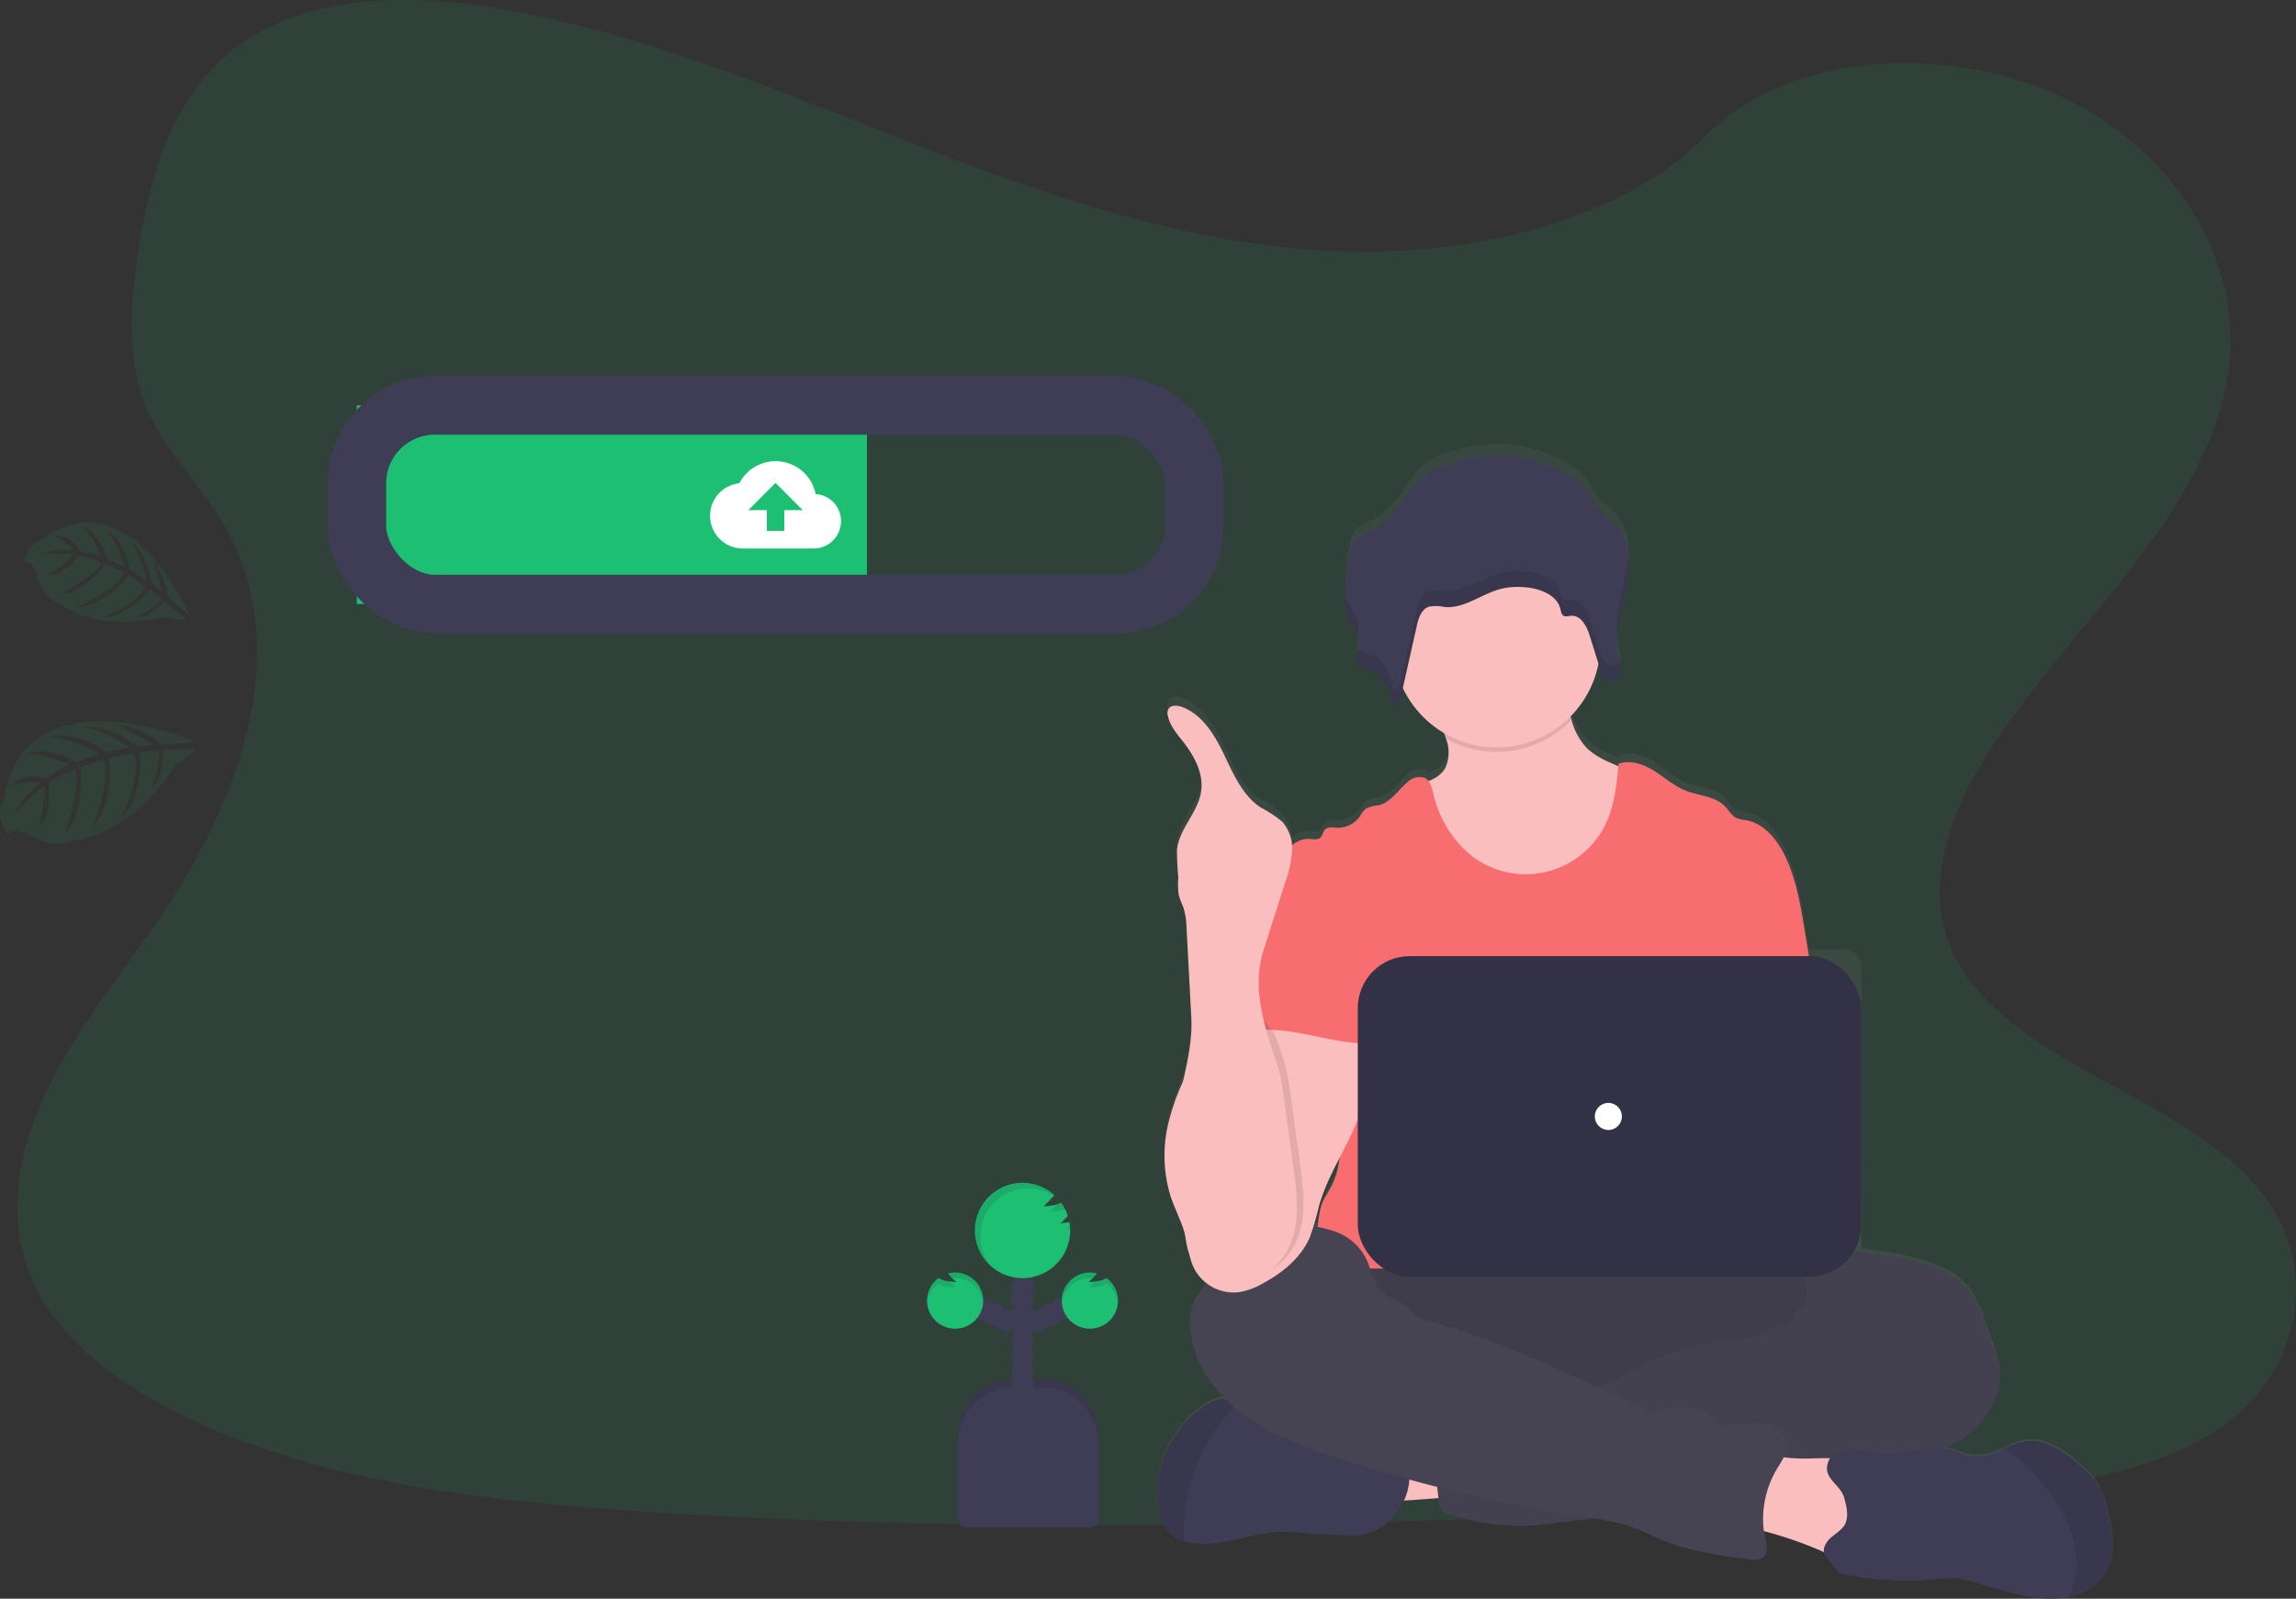 <svg xmlns="http://www.w3.org/2000/svg" xmlns:xlink="http://www.w3.org/1999/xlink" width="353" height="245.781" viewBox="0 0 353 245.781"><rect x="0" y="0" width="353" height="245.781" fill="#333333" stroke="none"/><defs><style>.a,.c{fill:#1dbf73;}.a,.b,.g{opacity:0.1;}.d{fill:url(#a);}.e{fill:#fbbebe;}.f{fill:#464353;}.h{fill:#f86d70;}.i{opacity:0.05;}.j{fill:#3f3d56;}.k{opacity:0.2;}.l{fill:#fff;}.m{fill:none;stroke:#3f3d56;stroke-miterlimit:10;stroke-width:9px;}</style><linearGradient id="a" x1="0.5" y1="1" x2="0.5" gradientUnits="objectBoundingBox"><stop offset="0" stop-color="gray" stop-opacity="0.251"/><stop offset="0.54" stop-color="gray" stop-opacity="0.122"/><stop offset="1" stop-color="gray" stop-opacity="0.102"/></linearGradient></defs><g transform="translate(-0.003 -0.049)"><path class="a" d="M302.623,134.54c-22.459-.781-43.85-8.03-64.279-15.963s-40.657-16.723-62.579-20.908c-14.1-2.7-30.222-3.085-41.584,4.473-10.931,7.288-14.464,19.832-16.366,31.482-1.426,8.769-2.27,17.993,1.648,26.2,2.717,5.7,7.544,10.487,10.883,15.946,11.611,18.989,3.4,42.406-9.182,60.948-5.9,8.7-12.75,17-17.306,26.256s-6.663,19.867-2.679,29.313c3.953,9.37,13.367,16.393,23.563,21.339,20.714,10.043,45.113,12.92,68.926,14.547,52.685,3.606,105.655,2.044,158.479.482,19.551-.58,39.186-1.166,58.418-4.189,10.681-1.68,21.71-4.345,29.462-10.758,9.842-8.165,12.281-21.994,5.688-32.232C434.652,264.3,404.072,260.034,396.33,241.6c-4.258-10.144.115-21.446,6.3-30.854,13.27-20.186,35.511-37.892,36.684-60.965.805-15.845-9.887-31.715-26.419-39.214-17.33-7.86-41.358-6.871-54.136,6.139C345.585,130.074,322.452,135.227,302.623,134.54Z" transform="translate(-96.405 -95.85)"/><g class="b" transform="translate(0.003 110.963)"><path class="c" d="M121.357,418.532s-25.937-10.91-29.348,8.762a4.79,4.79,0,0,0,.694,5.6s.531-1.36,3.036.045a12.9,12.9,0,0,0,2.832,1.152,6.372,6.372,0,0,0,4.032-.215h0s8.533-.462,15.71-11.625c0,0,3.078-1.9,3.231-2.617l-5.143.347s.4,3.765-1.735,6.024c0,0,1.888-5.844.982-6.007-.184-.035-2.717.3-2.717.3s.656,6.548-2.776,9.935c0,0,3.186-6.659,1.8-9.817l-3.8.732s1.041,6.888-2.714,10.893c0,0,3.089-7.079,1.895-10.674l-3.633,1.222s.875,6.736-2.266,10.064c0,0,2.741-8.54,1.451-9.717,0,0-3.269,1.326-3.966,2.082,0,0,.517,4.858-1.478,6.611,0,0,1.225-5.9.618-6.142,0,0-3.8,2.859-4.956,5.327a14.394,14.394,0,0,1,4.48-5.9,7.988,7.988,0,0,0-4.511.635s1.312-2.5,5.431-1.315c0,0,3.05-2.113,3.661-2.082,0,0-3.9-1.735-6.711-1.52,0,0,3.019-1.735,7.662,1.163l3.626-1.308s-5.032-2.578-7.551-2.568c0,0,3.352-1.3,8.492,2.311l3.713-.757s-4.164-2.551-6.972-3.144c0,0,3.366-.534,8.044,2.967l2.537-.212s-3.071-1.811-4-2.252-.888-.725-.888-.725a12.108,12.108,0,0,1,5.955,2.866S121.337,418.855,121.357,418.532Z" transform="translate(-91.393 -415.515)"/></g><g class="b" transform="translate(3.812 80.352)"><path class="c" d="M127.574,341.376s-9.2-21.262-22.428-11.511a3.94,3.94,0,0,0-2.776,3.713s1.09-.507,1.78,1.759a10.445,10.445,0,0,0,1.041,2.294,5.205,5.205,0,0,0,2.516,2.169h0s5.334,4.588,15.963,2.044c0,0,2.915.621,3.411.288l-3.248-2.731s-1.912,2.464-4.473,2.582c0,0,4.452-2.394,4.008-3.009-.09-.125-1.787-1.367-1.787-1.367s-3.338,4.261-7.288,4.327c0,0,5.688-2.145,6.663-4.806l-2.672-1.735s-3.311,4.681-7.818,4.924c0,0,5.868-2.447,7.208-5.264l-2.856-1.343s-3.318,4.511-7.069,4.681c0,0,6.5-3.512,6.4-4.945a15.066,15.066,0,0,0-3.554-1.013s-2.453,3.175-4.643,3.085c0,0,4.091-2.807,3.869-3.3,0,0-3.887-.465-5.979.347a11.843,11.843,0,0,1,6.021-.951,6.524,6.524,0,0,0-3.036-2.186s2.207-.739,3.977,2.308a15.15,15.15,0,0,1,3.366.847,14.253,14.253,0,0,0-3.123-4.726s2.776.694,3.887,5.056l2.9,1.287s-1.52-4.4-3.026-5.827c0,0,2.731,1.138,3.731,6.212l2.637,1.662a24.34,24.34,0,0,0-2.349-5.84s2.3,1.6,3.085,6.347l1.631,1.319s-.795-2.825-1.1-3.616-.115-.937-.115-.937a9.942,9.942,0,0,1,1.905,5.094S127.369,341.553,127.574,341.376Z" transform="translate(-102.37 -327.306)"/></g><path class="d" d="M750.125,455.8a13.19,13.19,0,0,0-1.388-3.623,12.589,12.589,0,0,0-2.276-2.488c-2.516-2.287-5.608-4.608-8.943-4.029a11.8,11.8,0,0,0-2.971,1.083c-.486.226-.975.451-1.475.642a7.357,7.357,0,0,1-4.452.389c-.763-.2-1.475-.573-2.228-.8a7.193,7.193,0,0,0-1.1-.236,20.2,20.2,0,0,0,2.117-1.114c3.744-2.315,6.732-6.479,6.312-10.886a17.756,17.756,0,0,0-1.159-4.324q-.666-1.843-1.336-3.689a15.709,15.709,0,0,0-2.224-4.556,11.59,11.59,0,0,0-4.56-3.231c-3.7-1.607-7.742-2.172-11.733-2.721l-.278-.038V373.062a2.776,2.776,0,0,0-2.776-2.794h-5.25q-.347-2.124-.694-4.244c-.663-4.029-1.346-8.138-3.2-11.768-1.215-2.377-3.151-4.64-5.757-5.108a5.742,5.742,0,0,1-1.5-.347c-.763-.375-1.18-1.208-1.77-1.825-1.513-1.586-3.973-1.61-6-2.429-1.791-.711-3.255-2.054-4.886-3.085s-3.661-1.766-5.469-1.093a3.755,3.755,0,0,1-.038.392l-1.159-.521a12.7,12.7,0,0,1-3.529-2.124,10.113,10.113,0,0,1-2.512-4.539c-.056-.18-.108-.347-.16-.538a16.147,16.147,0,0,0,4.317-8.249c.094.3.191.607.285.913a4.813,4.813,0,0,0,.347.9,2.377,2.377,0,0,0,.163.274,1.77,1.77,0,0,0,.423.441,1.184,1.184,0,0,0,.559.219,1.041,1.041,0,0,0,.292,0,1.6,1.6,0,0,0,1.166-1,2.084,2.084,0,0,0,.121-.423,2.194,2.194,0,0,0,.024-.264v-.625a1.017,1.017,0,0,0-.035-.2c-.014-.066,0-.038,0-.056-.017-.09-.038-.177-.056-.267a.34.34,0,0,1,0-.059l-.052-.219-.031-.132v-.035h0c-.035-.135-.066-.274-.1-.413a11.95,11.95,0,0,1-.191-3.668,39.733,39.733,0,0,1,.992-5.33l.073-.316.083-.368c.055-.25.108-.5.16-.75h0c.045-.212.087-.427.125-.642s.066-.378.094-.569v-.069a16.492,16.492,0,0,0,.17-3.914h0a8.227,8.227,0,0,0-1.961-4.9c-.871-.968-2.016-1.683-2.825-2.7-.76-.954-1.187-2.127-1.971-3.061-2.169-2.589-7.732-4.584-11.146-4.931-3.911-.4-10.23.6-13.381,2.915a12.938,12.938,0,0,0-2.776,3.252c-1.492,2.172-3.189,4.338-5.58,5.552a6.757,6.757,0,0,0-2.54,1.6,4.368,4.368,0,0,0-.694,1.8,35.469,35.469,0,0,0-.715,6.871,8.47,8.47,0,0,0,.382,2.984c.049.132.108.267.17.4h0c.056.115.118.229.184.347l.042.073a14.414,14.414,0,0,1,1.114,1.891,2.743,2.743,0,0,1,.167.576,4.267,4.267,0,0,1-.1,1.523h0a.969.969,0,0,1-.045.222l-.031.16a.286.286,0,0,1-.028.149q-.042.226-.073.448c0,.1-.021.212-.024.319a2.605,2.605,0,0,0,.239,1.249,1.588,1.588,0,0,0,.163.264,1.388,1.388,0,0,0,.468.4,5.255,5.255,0,0,0,1.284.305,3.888,3.888,0,0,1,2.637,2.5,8.84,8.84,0,0,1,.309.836,14.789,14.789,0,0,1,.486,2.176c.59-.031.934-.552,1.142-1.121a5.277,5.277,0,0,0,.163-.573c.08-.364.16-.729.243-1.093a16.133,16.133,0,0,0,6.337,6.982c.1.285.191.573.278.864a5.877,5.877,0,0,1-.115,4.595,4.872,4.872,0,0,1-2.565,2,1.7,1.7,0,0,0-.573-.489,2.643,2.643,0,0,0-2.776.784c-1.388,1.256-2.519,3.057-4.348,3.47a5.048,5.048,0,0,0-1.94.524,4.485,4.485,0,0,0-.9,1.183,4.14,4.14,0,0,1-3.553,1.77c-.635-.031-1.388-.177-1.822.288-.323.347-.347.9-.694,1.228-.468.458-1.228.233-1.881.2a3.47,3.47,0,0,0-2.516,1.09,5.92,5.92,0,0,0-1.513-3.783,20.009,20.009,0,0,0-3.349-2.217c-2.776-1.888-4.164-5.205-5.611-8.245s-3.356-6.246-6.514-7.353c-.725-.257-1.735-.278-2.061.427a1.537,1.537,0,0,0-.052.92c.305,1.617,1.458,2.915,2.453,4.216,1.676,2.193,3.082,4.876,2.676,7.617-.475,3.245-3.366,5.764-3.713,9.023a42.029,42.029,0,0,0,.208,4.324,12.452,12.452,0,0,0,.052,2.693,18.255,18.255,0,0,0,.732,1.961,11.484,11.484,0,0,1,.479,3.231q.368,6.9.732,13.8a37.667,37.667,0,0,1-1.322,10.2,31.988,31.988,0,0,0-2.172,6.246,21.3,21.3,0,0,0,.347,11.421c.656,1.988,1.662,3.852,2.2,5.875a.536.536,0,0,0,.031.128c.052.43.111.861.191,1.287a12.381,12.381,0,0,0,.385,1.458,10.388,10.388,0,0,0,.763,2.384,6.67,6.67,0,0,0,2.082,2.429c-.5.979-1.308,1.766-1.846,2.724a8.357,8.357,0,0,0-.635,5.577,18.45,18.45,0,0,0,5.205,9.512,3.006,3.006,0,0,0-.347,0,5.441,5.441,0,0,0-2.374.85,16.105,16.105,0,0,0-7.468,16.345,7,7,0,0,0,1.437,3.4,5.4,5.4,0,0,0,2.53,1.551,8.778,8.778,0,0,0,1.863.347c4.272.347,8.408-1.634,12.691-1.8a34.173,34.173,0,0,1,4.251.2q3.092.257,6.2.326a8.208,8.208,0,0,0,7.406-3.331,8.981,8.981,0,0,0,1.308-2.061c1.825-.1,3.842-.264,5.3-.385l.021.2a2.783,2.783,0,0,0,.757,1.933,2.7,2.7,0,0,0,1.041.423A33.423,33.423,0,0,0,665,458.336l6.351-.732a32.346,32.346,0,0,1,5.452,1.187c1.832.625,3.547,1.551,5.337,2.28,4.164,1.69,8.648,2.294,13.086,2.884a2.668,2.668,0,0,0,2.186-.347c.722-.694.479-1.857.278-2.828-.083-.4-.146-.8-.2-1.2a60.207,60.207,0,0,1,8.766,3.043l.5.219c.142.757.843,1.364,1.513,2.179a5.515,5.515,0,0,0,.767.947,2.516,2.516,0,0,0,1.1.4,51.4,51.4,0,0,0,14.228.642,14.576,14.576,0,0,1,2.932-.1,12.365,12.365,0,0,1,2.117.479l4.019,1.149c2.96.85,6,1.707,9.068,1.516a12.046,12.046,0,0,0,1.853-.267,8.7,8.7,0,0,0,5.861-4.109C751.777,462.7,751.017,459.047,750.125,455.8Zm-117.87-54.278a12.628,12.628,0,0,1-1.159,4.341c-.43.871-.986,1.673-1.388,2.547a13.773,13.773,0,0,0-.836,3.928c-.208-.035-.42-.066-.628-.09.309-1.083.541-2.193.85-3.279A42.5,42.5,0,0,1,632.255,401.521Z" transform="translate(-426.256 -224.25)"/><path class="e" d="M698.518,744.29c-.732-1.666-1.426-3.581-.694-5.247a4.459,4.459,0,0,1,2.308-2.169,11.1,11.1,0,0,1,3.123-.77,43.586,43.586,0,0,1,10.154-.139,16.539,16.539,0,0,1-.722,5.813c-.406,1.735-.639,1.992-2.429,2.082C709.1,743.922,698.792,744.9,698.518,744.29Z" transform="translate(-487.171 -513.647)"/><ellipse class="f" cx="49.625" cy="13.881" rx="49.625" ry="13.881" transform="translate(192.625 191.644)"/><ellipse class="g" cx="49.625" cy="13.881" rx="49.625" ry="13.881" transform="translate(192.625 191.644)"/><path class="e" d="M751.7,423.665a15.44,15.44,0,0,1-7.961,7.232,19.982,19.982,0,0,1-6.3,1.2,18,18,0,0,1-6.975-.85,15.957,15.957,0,0,1-7.287-5.84,35.649,35.649,0,0,1-4.23-8.447,9.389,9.389,0,0,1-.864-4.8c1.787-.406,3.744-1,4.667-2.589a5.758,5.758,0,0,0,.115-4.546c-.128-.441-.278-.878-.427-1.3-.347-1.006-1.544-2.918-.711-3.779.531-.545,2.755-.822,3.522-1.176,2.363-1.09,4.542-2.665,7.138-3.182a17.185,17.185,0,0,1,6.805.437,2.238,2.238,0,0,1,.84.3,2.02,2.02,0,0,1,.625.937c.639,1.555,1.013,3.272,1.527,4.893a10,10,0,0,0,2.509,4.494,12.808,12.808,0,0,0,3.529,2.1l3.075,1.409a4.043,4.043,0,0,1,1.454.94,3.682,3.682,0,0,1,.694,1.888,17.636,17.636,0,0,1-1.742,10.671Z" transform="translate(-500.557 -291.417)"/><path class="g" d="M748.619,402.16a15.963,15.963,0,0,1-19.3,2.866c-.128-.441-.278-.878-.427-1.3-.347-1.006-1.544-2.918-.711-3.779.531-.545,2.755-.822,3.522-1.176,2.363-1.09,4.543-2.665,7.138-3.182a17.185,17.185,0,0,1,6.805.437,2.238,2.238,0,0,1,.84.3,2.02,2.02,0,0,1,.625.937C747.731,398.822,748.106,400.539,748.619,402.16Z" transform="translate(-507.005 -291.417)"/><circle class="e" cx="15.963" cy="15.963" r="15.963" transform="translate(214.14 83.026)"/><path class="h" d="M740.155,467.124l-1.312-7.947c-.663-3.987-1.346-8.051-3.2-11.643-1.218-2.353-3.151-4.595-5.757-5.06a5.572,5.572,0,0,1-1.5-.347c-.763-.368-1.18-1.194-1.766-1.8-1.513-1.569-3.977-1.593-6-2.391-1.791-.694-3.255-2.03-4.886-3.05s-3.661-1.735-5.466-1.083c-.292,3.106-.6,6.281-1.919,9.109a13.631,13.631,0,0,1-20.565,5.122,17.127,17.127,0,0,1-6-9.678c-.226-.916-.482-1.968-1.326-2.388a2.659,2.659,0,0,0-2.776.77c-1.405,1.246-2.523,3.03-4.348,3.449a5.073,5.073,0,0,0-1.936.521,4.407,4.407,0,0,0-.9,1.169,4.164,4.164,0,0,1-3.55,1.756c-.635-.031-1.388-.177-1.822.285-.323.347-.347.888-.694,1.211-.469.455-1.228.233-1.881.208a3.794,3.794,0,0,0-3.092,1.735,11.194,11.194,0,0,0-1.388,3.422c3.793,8.447,7.263,16.9,11.056,25.35a2.162,2.162,0,0,1,.274,1.041,2.536,2.536,0,0,1-.472,1.041c-1.86,2.988-1.8,6.746-1.6,10.258s.455,7.222-1.114,10.369c-.427.864-.982,1.655-1.388,2.519-.951,1.957-1.294,8.218-.739,10.32h78.428c-1.5-4.112-.927-12.365-.614-16.73.219-3.054-.347-6.1-.59-9.158C740.8,479.266,741.186,473.349,740.155,467.124Z" transform="translate(-461.416 -316.327)"/><path class="f" d="M788.47,650.323a7.478,7.478,0,0,1,3.668-.115c3.987.545,8.034,1.1,11.729,2.7a11.517,11.517,0,0,1,4.56,3.2,15.809,15.809,0,0,1,2.224,4.511l1.333,3.64a17.572,17.572,0,0,1,1.163,4.279c.416,4.369-2.571,8.488-6.33,10.758s-8.183,3.078-12.493,3.925-8.637,1.784-12.93,2.776a52.062,52.062,0,0,1-6.083,1.2c-4.595.521-9.4-.246-13.763,1.274a52.364,52.364,0,0,1-5.24,1.929,32.61,32.61,0,0,1-3.619.583l-8.263.944A33.853,33.853,0,0,1,728.7,690.6a2.031,2.031,0,0,1-1.8-2.332q-.531-4.654-.93-9.318a3.494,3.494,0,0,1,3.689-4.522,85.678,85.678,0,0,1,15.852-1.1c2.016-2.016,5.341-2.027,7.982-3.123a23.744,23.744,0,0,0,2.814-1.53,36.786,36.786,0,0,1,15.446-4.883,14.381,14.381,0,0,0,3.161-.451c2.044-.635,3.908-2.363,6.007-1.94a4.86,4.86,0,0,1,1.041-2.172c.3-.253.666-.423.94-.694a2.847,2.847,0,0,0,.545-2.329,6.818,6.818,0,0,1-.069-2.457,3.4,3.4,0,0,1,.385-.857A4.673,4.673,0,0,1,788.47,650.323Z" transform="translate(-505.716 -457.69)"/><path class="i" d="M788.47,650.323a7.478,7.478,0,0,1,3.668-.115c3.987.545,8.034,1.1,11.729,2.7a11.517,11.517,0,0,1,4.56,3.2,15.809,15.809,0,0,1,2.224,4.511l1.333,3.64a17.572,17.572,0,0,1,1.163,4.279c.416,4.369-2.571,8.488-6.33,10.758s-8.183,3.078-12.493,3.925-8.637,1.784-12.93,2.776a52.062,52.062,0,0,1-6.083,1.2c-4.595.521-9.4-.246-13.763,1.274a52.364,52.364,0,0,1-5.24,1.929,32.61,32.61,0,0,1-3.619.583l-8.263.944A33.853,33.853,0,0,1,728.7,690.6a2.031,2.031,0,0,1-1.8-2.332q-.531-4.654-.93-9.318a3.494,3.494,0,0,1,3.689-4.522,85.678,85.678,0,0,1,15.852-1.1c2.016-2.016,5.341-2.027,7.982-3.123a23.744,23.744,0,0,0,2.814-1.53,36.786,36.786,0,0,1,15.446-4.883,14.381,14.381,0,0,0,3.161-.451c2.044-.635,3.908-2.363,6.007-1.94a4.86,4.86,0,0,1,1.041-2.172c.3-.253.666-.423.94-.694a2.847,2.847,0,0,0,.545-2.329,6.818,6.818,0,0,1-.069-2.457,3.4,3.4,0,0,1,.385-.857A4.673,4.673,0,0,1,788.47,650.323Z" transform="translate(-505.716 -457.69)"/><path class="j" d="M640.771,733.255a8.239,8.239,0,0,1-7.4,3.3q-3.1-.073-6.2-.323a34.764,34.764,0,0,0-4.248-.2c-4.282.167-8.415,2.127-12.687,1.784a9,9,0,0,1-1.864-.347,5.424,5.424,0,0,1-2.516-1.53,6.913,6.913,0,0,1-1.437-3.37,15.874,15.874,0,0,1,7.468-16.175,5.475,5.475,0,0,1,2.374-.843,5.624,5.624,0,0,1,2.4.527l.052.021a18.159,18.159,0,0,1,5.948,3.97,3.353,3.353,0,0,0,.909.732,3.126,3.126,0,0,0,1.072.2l4.56.288a10.806,10.806,0,0,1,2.29.316,18.21,18.21,0,0,1,2.408,1.041,30.83,30.83,0,0,0,7.825,1.811,1.17,1.17,0,0,1,.694.278,1.087,1.087,0,0,1,.215.451,8.853,8.853,0,0,1-1.867,8.068Z" transform="translate(-426.232 -500.467)"/><path class="g" d="M616.7,716.1a27.377,27.377,0,0,0-4.563,5.705,28.552,28.552,0,0,0-3.727,11.292,20.957,20.957,0,0,0-.038,4.376,5.424,5.424,0,0,1-2.516-1.534,6.913,6.913,0,0,1-1.437-3.37,15.874,15.874,0,0,1,7.468-16.175,5.475,5.475,0,0,1,2.374-.843,5.624,5.624,0,0,1,2.4.527Z" transform="translate(-426.232 -500.467)"/><path class="e" d="M874.694,740.772c2.551-.069,5.414-.2,7.287,1.52,1.787,1.624,2.023,4.3,2.141,6.715l.135,2.8a5.6,5.6,0,0,1-.267,2.526,3.891,3.891,0,0,1-3.817,1.978,12.84,12.84,0,0,1-4.334-1.353,60.967,60.967,0,0,0-11.8-3.717q.2-2.9.659-5.781c.212-1.329.246-3.554,1.135-4.657.94-1.166,2.165-.534,3.442-.319a27.637,27.637,0,0,0,5.417.288Z" transform="translate(-595.91 -516.511)"/><path class="f" d="M647.062,646.495c0,.347-.545,0-.593-.371a8.452,8.452,0,0,0-5.205-6.246,17.036,17.036,0,0,0-8.363-.916c-4.251.4-9.005,2.03-10.577,6-.368.93-.534,1.936-.986,2.828-.5.979-1.315,1.759-1.857,2.71a8.244,8.244,0,0,0-.635,5.521c.906,4.962,4.3,9.207,8.412,12.146s8.919,4.7,13.711,6.278a237.781,237.781,0,0,0,38.867,9.283,37.347,37.347,0,0,1,6.344,1.308c1.832.614,3.547,1.534,5.337,2.256,4.164,1.673,8.644,2.27,13.083,2.856a2.683,2.683,0,0,0,2.183-.347c.722-.67.482-1.836.278-2.8a15.044,15.044,0,0,1,1.766-10.668c.743-1.249,1.707-2.53,1.568-3.977-.167-1.687-1.846-2.88-3.519-3.151a17.62,17.62,0,0,0-5.053.347,2.772,2.772,0,0,1-1.735-.17,3.43,3.43,0,0,1-.673-.6,7.61,7.61,0,0,0-8.863-1.239c-.621.347-1.562-.427-2.207-.718l-7.291-3.307c-8.384-3.793-16.81-7.6-25.68-10a5.393,5.393,0,0,1-1.978-.823c-.441-.347-.757-.819-1.163-1.2a14.82,14.82,0,0,0-3.179-1.763C647.992,649.139,646.813,647.685,647.062,646.495Z" transform="translate(-435.678 -450.37)"/><path class="j" d="M942.9,754.152a8.686,8.686,0,0,1-5.858,4.064,11.627,11.627,0,0,1-1.853.264c-3.071.191-6.1-.659-9.064-1.5l-4.019-1.138a12.685,12.685,0,0,0-2.117-.472,14.522,14.522,0,0,0-2.929.1,51.916,51.916,0,0,1-14.228-.639,2.509,2.509,0,0,1-1.1-.392,5.467,5.467,0,0,1-.767-.94c-1.093-1.315-2.27-2.082-.975-3.817.746-1.006,2.131-1.51,2.71-2.665s.208-2.8-.135-3.991c-.469-1.648-2.009-2.36-2.561-3.873a2.726,2.726,0,0,1,1.326-3.089,5.507,5.507,0,0,1,3.54-.51c1.2.16,2.384.5,3.6.593,3.56.285,7.2-1.551,10.619-.517.753.229,1.464.593,2.228.795a7.409,7.409,0,0,0,4.452-.385c.5-.187.989-.413,1.475-.635a11.877,11.877,0,0,1,2.967-1.072c3.335-.573,6.427,1.735,8.943,3.987a12.647,12.647,0,0,1,2.273,2.464,12.371,12.371,0,0,1,1.388,3.585C943.731,747.586,944.491,751.2,942.9,754.152Z" transform="translate(-619.015 -512.675)"/><path class="g" d="M995.267,754.126a8.686,8.686,0,0,1-5.858,4.064,11.344,11.344,0,0,0,1.232-5.955,18.8,18.8,0,0,0-3.508-9.151,32.417,32.417,0,0,0-3.866-4.709c-1.1-1.11-2.46-1.992-3.647-3.009a11.878,11.878,0,0,1,2.967-1.072c3.335-.573,6.427,1.735,8.943,3.987a12.646,12.646,0,0,1,2.273,2.464,12.368,12.368,0,0,1,1.388,3.585C996.1,747.56,996.857,751.176,995.267,754.126Z" transform="translate(-671.38 -512.649)"/><path class="j" d="M699.558,300.807a12.718,12.718,0,0,0-2.776,3.217c-1.5,2.148-3.189,4.293-5.58,5.49a6.772,6.772,0,0,0-2.54,1.589,4.282,4.282,0,0,0-.677,1.78,35.275,35.275,0,0,0-.715,6.8,7.56,7.56,0,0,0,.552,3.345c.475.972,1.333,1.794,1.51,2.853a8.642,8.642,0,0,1-.278,2.478,2.1,2.1,0,0,0,.847,2.207,5.133,5.133,0,0,0,1.284.3c2.308.514,3.082,3.22,3.432,5.459.784-.045,1.138-.944,1.3-1.676l2.4-10.692c.26-1.159.694-2.5,1.85-2.908a5.922,5.922,0,0,1,2.429.052c3.175.26,5.861-2.193,8.967-2.87a11.452,11.452,0,0,1,3.023-.2c2.45.121,5.3,1.128,5.82,3.415.087.371.139.816.486,1s.694.028,1.076,0c1.555-.156,2.471,1.593,2.918,3.023l1.631,5.205c.243.788.652,1.714,1.506,1.815a1.574,1.574,0,0,0,1.576-1.388,6.083,6.083,0,0,0-.309-2.249c-.767-3.418.406-6.916,1.121-10.341s.843-7.36-1.555-10c-.871-.954-2.016-1.666-2.828-2.672-.756-.944-1.183-2.1-1.968-3.03-2.169-2.558-7.732-4.532-11.143-4.858C709.039,297.531,702.709,298.52,699.558,300.807Z" transform="translate(-480.483 -227.727)"/><g class="b" transform="translate(206.79 85.628)"><path d="M731.374,363.4c-.854-.1-1.263-1.041-1.506-1.815q-.815-2.606-1.631-5.205c-.448-1.433-1.364-3.182-2.918-3.023-.347.038-.757.18-1.076,0s-.4-.628-.486-1c-.521-2.29-3.37-3.293-5.82-3.415a11.6,11.6,0,0,0-3.023.2c-3.123.694-5.792,3.123-8.967,2.87a5.987,5.987,0,0,0-2.429-.049c-1.169.4-1.589,1.735-1.85,2.908l-2.4,10.688c-.163.736-.517,1.634-1.3,1.676-.347-2.235-1.124-4.942-3.432-5.455a5.457,5.457,0,0,1-1.284-.3,1.506,1.506,0,0,1-.67-.746c-.062.323-.135.645-.177.968a2.106,2.106,0,0,0,.847,2.207,5.133,5.133,0,0,0,1.284.3c2.308.514,3.082,3.22,3.432,5.459.784-.045,1.138-.944,1.3-1.676l2.4-10.692c.26-1.159.694-2.5,1.85-2.908a5.923,5.923,0,0,1,2.429.052c3.175.26,5.861-2.193,8.967-2.87a11.452,11.452,0,0,1,3.009-.2c2.45.121,5.3,1.128,5.82,3.415.087.371.139.816.486,1s.694.028,1.076,0c1.555-.156,2.471,1.593,2.918,3.023q.812,2.606,1.631,5.205c.243.788.652,1.714,1.506,1.815a1.574,1.574,0,0,0,1.576-1.388,4.713,4.713,0,0,0-.208-1.843A1.433,1.433,0,0,1,731.374,363.4Z" transform="translate(-690.606 -346.694)"/><path d="M689.341,362.325c-.177-1.058-1.041-1.881-1.51-2.853a5.709,5.709,0,0,1-.514-2.082c0,.389-.035.777-.038,1.169a7.56,7.56,0,0,0,.552,3.345c.385.788,1.02,1.482,1.34,2.283a5.226,5.226,0,0,0,.17-1.864Z" transform="translate(-687.28 -352.226)"/><path d="M809.064,345.224c-.632,3.026-1.617,6.108-1.312,9.141a59.508,59.508,0,0,1,1.312-6.711,17.7,17.7,0,0,0,.4-5.143,21.221,21.221,0,0,1-.4,2.714Z" transform="translate(-765.908 -342.51)"/></g><path class="e" d="M638.5,548.039c-.42,6.892-5.476,12.587-7.4,19.215a40.086,40.086,0,0,1-1.454,4.959c-1.388,3.175-4.244,5.479-7.287,7.1a10.945,10.945,0,0,1-3.588,1.3,6.878,6.878,0,0,1-6.909-3.675c-.795-1.614-.906-3.47-1.388-5.205-.538-2-1.544-3.849-2.2-5.816a21.215,21.215,0,0,1-.347-11.3,34.7,34.7,0,0,1,3.724-9.217c.243-.427.489-.85.743-1.27a28.857,28.857,0,0,1,2.4-3.47,38.36,38.36,0,0,1,7.406-6.34,1.736,1.736,0,0,1,.694-.347h.042a1.676,1.676,0,0,1,.857.2,67.861,67.861,0,0,1,10.532,5.705c1.194.795,3.078,1.683,3.7,3.036S638.592,546.568,638.5,548.039Z" transform="translate(-428.283 -381.905)"/><path class="h" d="M644.57,478.945a3.593,3.593,0,0,0-.77,1.232,58.25,58.25,0,0,0-4.893,20,2,2,0,0,1-.226.968,4.239,4.239,0,0,1-.51.552,1.916,1.916,0,0,0,.326,2.776c.573-1.079,1.943-1.43,3.161-1.523,5.833-.462,11.532,2.252,17.382,2.047-.413-1.426-1.006-2.8-1.343-4.241-1.489-6.41,2.224-13.388-.052-19.562a5.044,5.044,0,0,0-2.412-2.991,6.424,6.424,0,0,0-1.544-.409c-1.478-.267-4.421-1.409-5.851-.951-.528.17-.736.666-1.173.965C646.017,478.23,645.135,478.379,644.57,478.945Z" transform="translate(-448.128 -344.525)"/><path class="g" d="M631.707,574.194a10.234,10.234,0,0,1-8.676,5.035,6.837,6.837,0,0,1-2.776-.51c-2.218-.979-3.47-3.4-3.935-5.781s-.319-4.838-.649-7.242c-.264-1.916-.826-3.776-1.117-5.688-.715-4.73.694-9.4,1.7-14.11.243-.427.489-.85.743-1.27a28.862,28.862,0,0,1,2.4-3.47,38.361,38.361,0,0,1,7.406-6.34h-2.776a.475.475,0,0,1,.753.33c.274,2.429,3.7,4.858,4.445,7.218.462,1.451,1.017,2.873,1.388,4.352a34.862,34.862,0,0,1,.666,3.817q.739,5.389,1.471,10.758C633.366,565.661,633.893,570.384,631.707,574.194Z" transform="translate(-432.874 -382.394)"/><path class="e" d="M623.366,446.232l3.349-10.5a18.233,18.233,0,0,0,1.065-4.82,6.176,6.176,0,0,0-1.53-4.563,19.86,19.86,0,0,0-3.345-2.193c-2.776-1.87-4.164-5.146-5.611-8.162s-3.352-6.17-6.51-7.288c-.729-.257-1.735-.278-2.061.42a1.475,1.475,0,0,0-.052.909c.305,1.6,1.454,2.884,2.453,4.164,1.676,2.169,3.078,4.824,2.676,7.537-.479,3.213-3.366,5.705-3.713,8.936a41.274,41.274,0,0,0,.208,4.282,11.961,11.961,0,0,0,.052,2.662,17.939,17.939,0,0,0,.732,1.971,11.515,11.515,0,0,1,.479,3.2l.732,13.659c.4,7.388-3.613,14.575-2.509,21.863.292,1.912.854,3.772,1.117,5.688.347,2.4.184,4.858.649,7.242s1.735,4.8,3.935,5.781a6.837,6.837,0,0,0,2.776.51,10.234,10.234,0,0,0,8.676-5.035c2.186-3.817,1.659-8.533,1.062-12.885l-1.471-10.758a34.878,34.878,0,0,0-.666-3.817c-.368-1.478-.923-2.9-1.388-4.352C622.98,455.931,621.866,450.944,623.366,446.232Z" transform="translate(-429.127 -299.996)"/><rect class="j" width="77.386" height="49.277" rx="7.97" transform="translate(208.761 147.052)"/><rect class="k" width="77.386" height="49.277" rx="7.97" transform="translate(208.761 147.052)"/><circle class="l" cx="2.082" cy="2.082" r="2.082" transform="translate(245.199 169.608)"/><path class="j" d="M433.116,611h4.2a8.676,8.676,0,0,1,8.676,8.676v12.878H424.44V619.676A8.676,8.676,0,0,1,433.116,611Z" transform="translate(-277.147 -398.937)"/><path class="g" d="M433.116,611h4.2a8.676,8.676,0,0,1,8.676,8.676v12.878H424.44V619.676A8.676,8.676,0,0,1,433.116,611Z" transform="translate(-277.147 -398.937)"/><circle class="j" cx="1.725" cy="1.725" r="1.725" transform="translate(155.486 213.358)"/><circle class="j" cx="1.725" cy="1.725" r="1.725" transform="translate(155.486 211.203)"/><circle class="j" cx="1.725" cy="1.725" r="1.725" transform="translate(155.486 209.048)"/><circle class="j" cx="1.725" cy="1.725" r="1.725" transform="translate(155.486 206.893)"/><circle class="j" cx="1.725" cy="1.725" r="1.725" transform="translate(155.486 204.738)"/><circle class="j" cx="1.725" cy="1.725" r="1.725" transform="translate(155.486 202.583)"/><circle class="j" cx="1.725" cy="1.725" r="1.725" transform="translate(155.486 200.428)"/><circle class="j" cx="1.725" cy="1.725" r="1.725" transform="translate(158.072 201.288)"/><circle class="j" cx="1.725" cy="1.725" r="1.725" transform="translate(159.796 200.428)"/><circle class="j" cx="1.725" cy="1.725" r="1.725" transform="translate(161.521 199.564)"/><circle class="j" cx="1.725" cy="1.725" r="1.725" transform="translate(155.486 198.269)"/><circle class="j" cx="1.725" cy="1.725" r="1.725" transform="translate(155.486 196.114)"/><circle class="j" cx="1.725" cy="1.725" r="1.725" transform="translate(155.486 193.959)"/><circle class="j" cx="1.725" cy="1.725" r="1.725" transform="translate(155.486 191.804)"/><path class="c" d="M537.783,626c-.427.062-.857.108-1.287.135a9.914,9.914,0,0,0,1.11-1.138,7.364,7.364,0,0,0-1.041-2.023,3.546,3.546,0,0,1-1.388.437c-.427.063-.857.111-1.287.139a23.716,23.716,0,0,0,1.648-1.735,7.322,7.322,0,1,0,2.426,5.431,7.181,7.181,0,0,0-.111-1.26Z" transform="translate(-373.427 -438.035)"/><path class="c" d="M568.687,660.51a3.411,3.411,0,0,1-1.451.486c-.427.062-.857.108-1.287.135a12.632,12.632,0,0,0,1.277-1.326,4.317,4.317,0,1,0,1.461.694Z" transform="translate(-398.567 -463.976)"/><circle class="j" cx="1.725" cy="1.725" r="1.725" transform="translate(152.897 201.288)"/><circle class="j" cx="1.725" cy="1.725" r="1.725" transform="translate(151.173 200.428)"/><circle class="j" cx="1.725" cy="1.725" r="1.725" transform="translate(149.448 199.564)"/><path class="c" d="M503.875,660.51a3.394,3.394,0,0,0,1.451.486c.427.062.857.108,1.287.135a12.3,12.3,0,0,1-1.277-1.326,4.317,4.317,0,1,1-1.461.694Z" transform="translate(-359.577 -463.976)"/><path class="j" d="M433.116,614.73h4.2a8.676,8.676,0,0,1,8.676,8.676v11.407a1.471,1.471,0,0,1-1.471,1.471H425.911a1.471,1.471,0,0,1-1.471-1.471V623.406A8.676,8.676,0,0,1,433.116,614.73Z" transform="translate(-277.147 -401.372)"/><g class="b" transform="translate(149.982 181.981)"><path d="M564.335,638.77a6.522,6.522,0,0,1-.555.527,5.643,5.643,0,0,0,.59-.052C564.363,639.086,564.353,638.926,564.335,638.77Z" transform="translate(-549.829 -632.314)"/><path d="M556.32,630.127c.434-.028.861-.073,1.291-.135a4.162,4.162,0,0,0,1.121-.305,7.61,7.61,0,0,0-.6-1,2.609,2.609,0,0,1-.694.295A9.986,9.986,0,0,1,556.32,630.127Z" transform="translate(-544.958 -625.732)"/><path d="M524.34,628.263a7.315,7.315,0,0,1,11.278-6.163l.111-.118a7.322,7.322,0,1,0-9.654,11.011,7.288,7.288,0,0,1-1.735-4.73Z" transform="translate(-523.58 -620.165)"/></g><g class="b" transform="translate(163.246 195.684)"><path d="M573.72,663.562c.43-.028.861-.073,1.287-.135a3.366,3.366,0,0,0,1.451-.486,4.314,4.314,0,0,1,1.735,3.054,3.969,3.969,0,0,0,.024-.455,4.3,4.3,0,0,0-1.735-3.47,3.412,3.412,0,0,1-1.451.486l-.347.042a8.8,8.8,0,0,1-.965.965Z" transform="translate(-569.583 -661.23)"/><path d="M566.11,660.511a3.537,3.537,0,0,1,.43.031c.226-.239.448-.5.673-.746a4.3,4.3,0,0,0-5.414,4.164,2.955,2.955,0,0,0,.021.43A4.31,4.31,0,0,1,566.11,660.511Z" transform="translate(-561.8 -659.65)"/></g><g class="b" transform="translate(142.539 195.684)"><path d="M506.627,663.562c-.43-.028-.861-.073-1.287-.135a3.349,3.349,0,0,1-1.451-.486,4.313,4.313,0,0,0-1.735,3.054,3.948,3.948,0,0,1-.024-.455,4.3,4.3,0,0,1,1.735-3.47,3.4,3.4,0,0,0,1.451.486l.347.042A8.213,8.213,0,0,0,506.627,663.562Z" transform="translate(-502.13 -661.23)"/><path d="M512.514,660.511a3.6,3.6,0,0,0-.434.031c-.222-.239-.444-.5-.67-.746a4.3,4.3,0,0,1,5.414,4.164,2.955,2.955,0,0,1-.021.43A4.31,4.31,0,0,0,512.514,660.511Z" transform="translate(-508.19 -659.65)"/></g><rect class="c" width="78.428" height="30.538" transform="translate(54.87 62.374)"/><rect class="m" width="128.746" height="30.538" rx="12" transform="translate(54.87 62.374)"/><path class="l" d="M422.207,305.273a6.281,6.281,0,0,0-11.74-1.662,5.025,5.025,0,0,0,.545,10.022h10.9a4.2,4.2,0,0,0,4.192-4.209,4.14,4.14,0,0,0-3.9-4.15Zm-4.82,2.474v3.186H414.7v-3.186h-2.849l4.192-4.2,4.192,4.2Z" transform="translate(-296.8 -229.264)"/></g></svg>